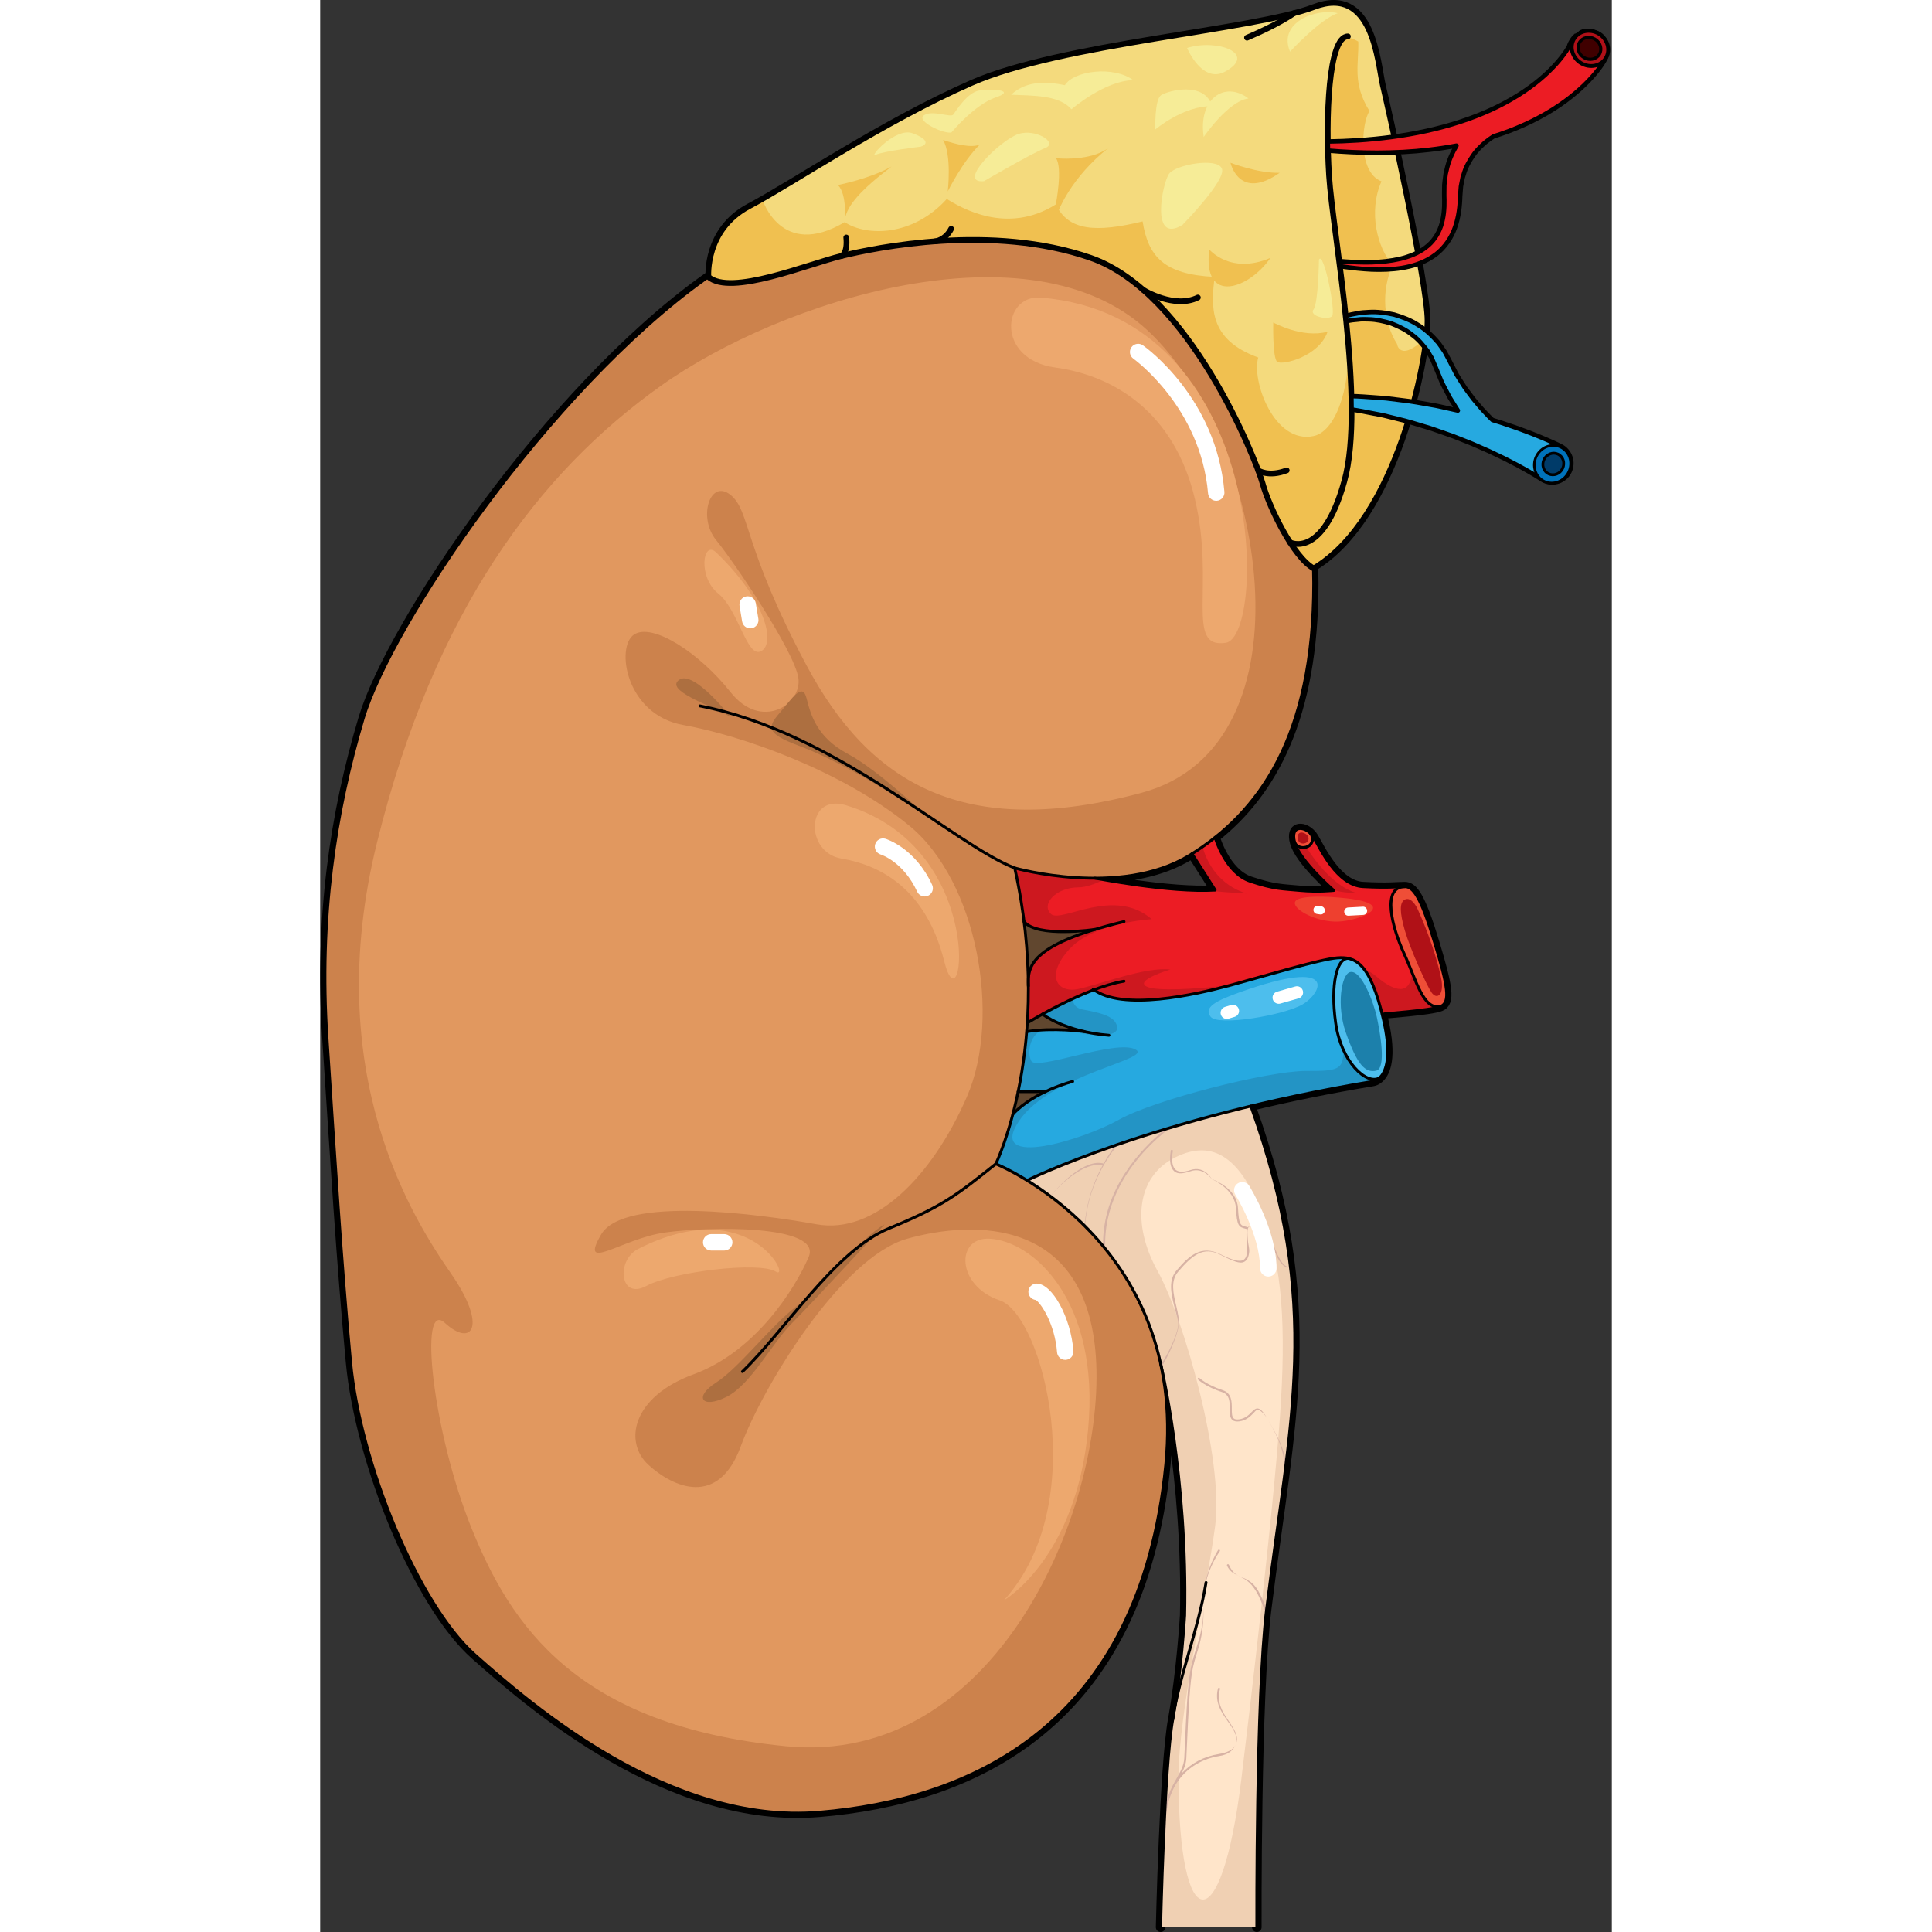 <?xml version="1.0" encoding="utf-8"?>
<!-- Created by: Science Figures, www.sciencefigures.org, Generator: Science Figures Editor -->
<!DOCTYPE svg PUBLIC "-//W3C//DTD SVG 1.1//EN" "http://www.w3.org/Graphics/SVG/1.1/DTD/svg11.dtd">
<svg version="1.1" id="Layer_1" xmlns="http://www.w3.org/2000/svg" xmlns:xlink="http://www.w3.org/1999/xlink" 
	 width="800px" height="800px" viewBox="0 0 337.743 505.187" enable-background="new 0 0 337.743 505.187"
	 xml:space="preserve">
<rect x="0" y="0" width="337.743" height="505.187" fill="#333333" stroke="none"/>
<g>
	<g>
		<g>
			
				<path fill="none" stroke="#000000" stroke-width="2.5" stroke-linecap="round" stroke-linejoin="round" stroke-miterlimit="10" d="
				M244.913,503.937c0,0-0.236-60.424,2.559-83.064c6.113-49.721,14.742-79.219-4.107-131.656c9.555-2.301,20.182-4.502,31.82-6.426
				c0,0,0.902-0.066,1.838-0.945c1.59-1.494,3.299-5.311,1.053-15.079c-0.131-0.547-0.246-1.074-0.387-1.578
				c0-0.109,12.561-0.926,15.248-2c2.687-1.074,1.968-5.189-1.611-17.01c-3.58-11.82-5.557-14.336-7.705-14.336
				s-4.115,0.365-10.918,0c-6.813-0.354-11.111-9.842-12.904-12.873c-0.248-0.418-0.549-0.795-0.885-1.096v-0.01
				c-2.039-1.967-5.209-1.828-4.123,2.342c1.256,4.836,10.238,12.627,10.238,12.627s-4.146,0.451-8.811,0
				c-4.652-0.451-6.619-0.27-13.066-2.418c-6.447-2.15-9.133-11.445-9.133-11.445c14.818-11.777,25.779-31.303,25.779-66.482
				c0-40.33-19.752-68.311-46.5-83.945c-26.754-15.646-72.017-24.695-112.753,4.523C59.798,102.282,18.652,163.19,11.25,187.872
				c-7.416,24.693-11.531,52.268-9.469,83.537c2.053,31.282,3.697,58.437,6.168,84.774c2.473,26.338,17.699,63.367,32.518,76.541
				c14.807,13.164,50.902,44.445,90.061,41.146c39.146-3.289,83.802-22.158,90.585-90.941c0.965-9.865,0.354-18.633-1.367-26.402
				h0.014c0,0,7.113,29.691,6.297,65.904c0,0-0.881,14.818-3.117,27.164c-2.234,12.348-3.18,54.342-3.18,54.342 M202.587,229.641
				c8.111-0.012,17.215-1.377,24.705-5.965c0.223-0.141,0.451-0.279,0.674-0.43l6.053,9.5
				C222.015,233.456,203.026,229.641,202.587,229.641z"/>
			<g>
				<path fill="#FFE5CA" d="M243.364,289.216c18.85,52.438,10.221,81.936,4.107,131.656c-2.795,22.641-2.559,83.064-2.559,83.064
					h-25.154c0,0,0.945-41.994,3.18-54.342c2.236-12.346,3.117-27.164,3.117-27.164c0.816-36.213-6.297-65.904-6.297-65.904h-0.014
					c-5.789-26.412-24.113-41.23-34.9-47.873C184.845,308.654,205.778,298.242,243.364,289.216z"/>
				<path fill="#F0D0B3" d="M243.364,289.216c-37.586,9.025-58.52,19.438-58.52,19.438c10.787,6.643,29.111,21.461,34.9,47.873
					h0.014c0,0,7.113,29.691,6.297,65.904c0,0-0.881,14.818-3.117,27.164c-2.234,12.348-3.18,54.342-3.18,54.342h25.154
					c0,0-0.236-60.424,2.559-83.064C253.585,371.152,262.214,341.654,243.364,289.216z M240.876,465.166
					c-5.252,43.07-16.434,41.148-16.434-0.455c0-16.889,7.303-48.387,9.586-65.732c2.281-17.346-8.217-54.318-15.063-66.645
					c-6.848-12.324-5.479-24.648,4.563-29.67c10.043-5.021,17.387,0.068,23.281,15.977c4.564,12.322,5.934,27.387,4.109,52.494
					C249.093,396.24,243.157,446.451,240.876,465.166z"/>
				<path fill="#D7B2A4" d="M245.206,368.302c-0.631-0.086-1.125,0.406-1.691,0.975c-0.725,0.73-1.629,1.639-3.242,1.854
					c-0.654,0.088-1.107,0.008-1.395-0.242c-0.504-0.441-0.504-1.459-0.504-2.539c0-1.803,0-4.049-2.385-4.844
					c-4.281-1.426-6.047-3.148-6.063-3.164c-0.107-0.107-0.277-0.104-0.381,0c-0.105,0.104-0.105,0.275,0,0.379
					c0.074,0.074,1.857,1.824,6.273,3.295c2.018,0.674,2.018,2.535,2.018,4.334c0,1.205,0,2.342,0.688,2.943
					c0.408,0.359,1.004,0.479,1.82,0.371c1.793-0.238,2.811-1.262,3.553-2.008c0.48-0.486,0.918-1.096,1.293-1.037
					c0.523,0.068,1.662,0.885,2.691,2.68C246.714,369.267,245.94,368.4,245.206,368.302z M235.173,405.242
					c-0.127-0.082-0.291-0.049-0.375,0.074c-0.041,0.061-4.154,6.33-3.861,14.254c-0.287-7.746,4.27-13.895,4.309-13.957
					C235.329,405.49,235.294,405.324,235.173,405.242z M237.616,409.171c-0.063-0.137-0.225-0.197-0.355-0.133
					c-0.135,0.061-0.195,0.219-0.133,0.355c0.711,1.563,1.844,2.104,3.045,2.678C238.966,411.496,238.245,410.556,237.616,409.171z
					 M252.198,385.605c0.125-0.965,0.248-1.932,0.367-2.889c-0.504-3.938-2.188-7.078-4.684-11.418
					C250.995,376.71,252.37,380.267,252.198,385.605z M237.474,449.88c-1.674-2.369-3.084-4.875-2.193-8.223
					c0.041-0.145-0.045-0.291-0.188-0.33c-0.139-0.037-0.291,0.049-0.33,0.191c-0.957,3.59,0.928,6.262,2.594,8.617
					c0.455,0.645,0.885,1.252,1.254,1.869c0.701,1.166,1.396,2.854,0.736,4.264c0.602-1.285,0.535-2.49-0.564-4.324
					C238.403,451.314,237.937,450.533,237.474,449.88z M234.981,458.65c-3.84,0.605-7.217,2.4-9.713,5.059
					c0.646-1.256,1.133-2.479,1.213-3.896c0.07-1.268,0.141-2.871,0.217-4.66c0.246-5.564,0.58-13.184,1.246-17.637
					c0.324-2.156,0.92-4.047,1.551-6.049c1.064-3.383,1.629-6.859,1.441-11.896c0.184,4.945-0.904,8.396-1.955,11.734
					c-0.637,2.023-1.236,3.934-1.568,6.133c-0.67,4.48-1.006,12.115-1.252,17.691c-0.076,1.785-0.146,3.389-0.217,4.654
					c-0.105,1.865-0.98,3.418-1.992,5.215c-0.363,0.645-0.746,1.322-1.115,2.057l-0.002,0.002c-1.398,2.766-2.631,6.377-2.23,12.166
					h0.539c-0.4-5.674,0.805-9.211,2.172-11.924c2.355-4.352,6.637-7.311,11.75-8.117c2.52-0.398,3.639-1.529,4.281-2.912
					C238.782,457.48,237.313,458.281,234.981,458.65z M245.239,415.9c-1.641-2.785-3.643-3.146-5.066-3.828
					c1.428,0.684,3.049,1.457,4.604,4.102c0.922,1.568,1.535,3.201,2.076,4.643c0.16,0.426,0.318,0.842,0.48,1.248
					c0.043-0.383,0.088-0.771,0.133-1.146c-0.035-0.1-0.072-0.189-0.109-0.291C246.808,419.166,246.185,417.509,245.239,415.9z
					 M220.913,295.283c-6.418,5.238-16.498,15.838-16.197,30.555c0.191,0.229,0.381,0.455,0.57,0.688
					c-0.471-11.055,5.055-19.715,9.879-25.09c2.496-2.781,5.049-4.979,7.086-6.553C221.806,295.015,221.354,295.15,220.913,295.283z
					 M233.153,308.328c0,0,0.012,0.004,0.016,0.004c-0.01-0.004-0.016-0.014-0.025-0.02L233.153,308.328z M207.931,299.47
					c-0.973,1.322-2.039,2.92-3.072,4.775c-5.107-1.379-11.76,5.9-13.959,8.523c0.023,0.018,0.045,0.035,0.068,0.053
					c1.914-2.609,8.803-9.227,13.619-8.092c-2.252,4.17-4.268,9.551-4.691,15.816c0.037,0.039,0.078,0.076,0.117,0.115
					c0.553-9.76,5.217-17.24,8.564-21.412C208.358,299.324,208.146,299.398,207.931,299.47z M253.694,331.255
					c-0.236,0.037-0.463,0.045-0.672-0.004c-1.467-0.352-2.523-2.717-3.387-4.799c-0.939-2.268-1.662-4.568-3.635-5.479
					c-1.475-0.682-2.451-0.799-3.07-0.369c-0.121,0.084-0.219,0.188-0.305,0.303c-0.188-0.051-0.377-0.102-0.539-0.141
					c-1.459-0.359-1.85-0.455-2.096-4.893c-0.279-5.01-5.936-7.225-6.822-7.543c0.018,0.012,0.025,0.035,0.045,0.041
					c0.064,0.02,5.961,2.494,6.24,7.531c0.258,4.645,0.732,4.949,2.506,5.385c0.129,0.031,0.281,0.074,0.426,0.113
					c-0.256,0.768-0.174,1.871-0.074,3.098c0.074,0.934,0.15,1.898,0.08,2.768c-0.098,1.15-0.426,1.865-1.004,2.189
					c-0.98,0.551-2.814,0.096-5.951-1.473c-5.117-2.557-8.229,0.379-11.484,4.178c-2.236,2.609-1.434,6.014-0.658,9.305
					c0.48,2.031,1.342,4.061,1.01,5.609c-0.59,2.75-2.51,6.779-4.473,9.77c0.033,0.146,0.082,0.357,0.139,0.607
					c1.967-3.115,3.822-7.445,4.449-10.375c0.357-1.666-0.107-3.643-0.604-5.734c-0.742-3.162-1.514-6.43,0.545-8.832
					c3.768-4.395,6.584-6.631,10.941-4.453c3.355,1.68,5.178,2.521,6.35,1.869c0.744-0.42,1.162-1.273,1.275-2.613
					c0.076-0.914-0.25-1.873-0.328-2.828c-0.121-1.529-0.33-3.285,0.301-3.725c0.436-0.305,1.629,0.121,2.877,0.699
					c1.781,0.824,2.711,3.068,3.611,5.24c0.918,2.213,1.785,4.303,3.52,4.719c0.254,0.061,0.529,0.07,0.813,0.051
					C253.71,331.4,253.702,331.328,253.694,331.255z M227.595,305.943c-1.816,0.607-3.129,0.584-3.898-0.064
					c-0.889-0.756-1.141-2.412-0.744-4.924c0.023-0.148-0.076-0.285-0.223-0.309c-0.158-0.025-0.285,0.078-0.307,0.225
					c-0.434,2.748-0.131,4.52,0.93,5.416c0.93,0.791,2.24,0.629,4.277-0.049c3.256-1.09,5.361,1.865,5.428,2
					c0.018,0.035,0.055,0.049,0.086,0.074C232.788,307.697,230.925,304.83,227.595,305.943z"/>
			</g>
			<g>
				<path fill="#61472F" d="M182.503,285.455h7.102c-2.867,1.365-6.059,3.299-8.477,5.879
					C181.589,289.537,182.062,287.582,182.503,285.455z"/>
				<path fill="#61472F" d="M188.853,265.188c0,0,3.707,2.889,10.908,4.545c-0.785-0.098-8.607-1.086-14.861,0.01l-0.162-0.01
					c0.064-0.742,0.119-1.494,0.172-2.268C185.05,267.379,186.544,266.465,188.853,265.188z"/>
				<path fill="#4DBEED" d="M278.075,266.766c2.246,9.769,0.537,13.585-1.053,15.079c-3.375,1.998-10.061-4.148-11.488-14.368
					c-1.428-10.23,0.355-17,3.32-16.871v-0.012c3.191,0.699,6.156,3.793,8.834,14.594
					C277.829,265.692,277.944,266.219,278.075,266.766z"/>
				<path fill="#1C80AB" d="M276.255,265.768c0.816,3.752,2.67,13.665-0.168,14.214c-2.826,0.547-4.904-1.449-7.912-10.034
					c-2.41-6.869-1.219-15.256,1.17-15.771C272.253,253.547,275.427,262.03,276.255,265.768z"/>
				<path fill="#26A9E0" d="M199.761,269.733c-7.201-1.656-10.908-4.545-10.908-4.545c3.342-1.85,8.383-4.461,13.477-6.373
					c7.65,5.512,26.391,1.311,35.621-1.182c9.316-2.504,23.469-6.803,27.939-7.156c1.01-0.086,2-0.098,2.965,0.117v0.012
					c-2.965-0.129-4.748,6.641-3.32,16.871c1.428,10.22,8.113,16.366,11.488,14.368c-0.936,0.879-1.838,0.945-1.838,0.945
					c-11.639,1.924-22.266,4.125-31.82,6.426c-37.586,9.025-58.52,19.438-58.52,19.438c-4.848-2.986-8.178-4.318-8.178-4.318
					s2.258-4.643,4.461-12.992v-0.01c2.418-2.58,5.609-4.514,8.477-5.879h-7.102c0.934-4.535,1.76-9.801,2.234-15.722l0.162,0.01
					C191.153,268.647,198.976,269.635,199.761,269.733z"/>
				<g>
					<path fill="#2394C5" d="M267.472,274.345c0.369,5.682-1.844,5.688-9.727,5.688c-9.918,0-39.68,7.559-48.893,12.756
						c-9.211,5.197-34.484,12.99-26.217,0.473c8.268-12.52,35.666-16.299,30.469-18.896c-5.195-2.599-25.744,5.668-27.162,3.07
						c-1.018-1.863-0.68-6.505,2.807-8.12c-1.301,0.078-2.605,0.209-3.85,0.428l-0.162-0.01c-0.475,5.921-1.301,11.187-2.234,15.722
						h7.102c-2.867,1.365-6.059,3.299-8.477,5.879v0.01c-2.203,8.35-4.461,12.992-4.461,12.992s3.33,1.332,8.178,4.318
						c0,0,20.934-10.412,58.52-19.438c9.555-2.301,20.182-4.502,31.82-6.426c0,0,0.902-0.066,1.838-0.945
						C274.495,283.339,270.112,280.269,267.472,274.345z"/>
					<path fill="#2394C5" d="M199.761,269.733c-0.359-0.045-2.207-0.275-4.697-0.408c8.381,2.172,13.777,1.67,13.318-0.865
						c-0.473-2.6-3.779-3.543-8.977-4.488c-1.879-0.344-2.545-1.49-2.641-2.813c-3.035,1.402-5.811,2.865-7.912,4.029
						C188.853,265.188,192.56,268.077,199.761,269.733z"/>
				</g>
				<path fill="#4DBEED" d="M240.546,259.428c-6.188,2.203-9.67,3.939-7.699,6.447c1.969,2.506,18.986-0.359,24-3.225
					S266.696,250.114,240.546,259.428z"/>
			</g>
			<g>
				<path fill="#61472F" d="M184.05,240.987c3.32,4.148,17.58,2.182,18.494,2.053c-15.938,4.869-17.334,9.553-17.387,13.563
					C185.081,251.702,184.749,246.479,184.05,240.987z"/>
				<path fill="#EF4E37" d="M258.913,217.874c0.99,1.225,0.625,2.859-0.643,3.461c-1.256,0.611-2.943,0.277-3.48-1.129
					c-1.086-4.17,2.084-4.309,4.123-2.342V217.874z"/>
				<path fill="#B01117" d="M258.116,218.407c0.572,0.707,0.361,1.65-0.371,1.996c-0.727,0.355-1.701,0.162-2.01-0.65
					c-0.627-2.408,1.203-2.488,2.381-1.354V218.407z"/>
				<path fill="#EF4E37" d="M291.325,246.178c3.579,11.82,4.298,15.936,1.611,17.01c-4.566,0.893-6.266-6.801-9.488-13.787
					c-3.225-6.984-5.91-17.559,0.172-17.559C285.769,231.842,287.745,234.358,291.325,246.178z"/>
				<path fill="#B01117" d="M293.112,255.756c0.914,4.469-1.131,5.771-2.508,3.762c-1.363-2.01-5.609-11.459-6.984-16.209
					c-1.363-4.748-1.361-7.152-0.18-7.969c1.191-0.828,2.594,0.336,3.582,2.506C289.944,244.241,292.198,251.274,293.112,255.756z"
					/>
				<path fill="#EC1C24" d="M202.329,258.815c-5.094,1.912-10.135,4.523-13.477,6.373c-2.309,1.277-3.803,2.191-3.943,2.277
					c0.184-3.053,0.289-6.275,0.258-9.65c0-0.396,0-0.805-0.01-1.213c0.053-4.01,1.449-8.693,17.387-13.563
					c-0.914,0.129-15.174,2.096-18.494-2.053v-0.01c-0.559-4.492-1.354-9.166-2.439-14.012c0,0,9.479,2.686,20.977,2.676
					c0.439,0,19.428,3.814,31.432,3.105l-6.053-9.5c2.076-1.301,4.096-2.719,6.053-4.277c0,0,2.686,9.295,9.133,11.445
					c6.447,2.148,8.414,1.967,13.066,2.418c4.664,0.451,8.811,0,8.811,0s-8.982-7.791-10.238-12.627
					c0.537,1.406,2.225,1.74,3.48,1.129c1.268-0.602,1.633-2.236,0.643-3.461c0.336,0.301,0.637,0.678,0.885,1.096
					c1.793,3.031,6.092,12.52,12.904,12.873c6.803,0.365,8.77,0,10.918,0c-6.082,0-3.396,10.574-0.172,17.559
					c3.223,6.986,4.922,14.68,9.488,13.787c-2.688,1.074-15.248,1.891-15.248,2c-2.678-10.801-5.643-13.895-8.834-14.594
					c-0.965-0.215-1.955-0.203-2.965-0.117c-4.471,0.354-18.623,4.652-27.939,7.156C228.72,260.125,209.979,264.327,202.329,258.815
					z"/>
				<g>
					<path fill="#CD181F" d="M270.636,233.37c0,0-6.059-1.25-12.807-11.869c-1.182,0.354-2.564-0.047-3.039-1.295
						c1.168,4.494,8.998,11.529,10.102,12.504C266.903,233.266,268.878,233.551,270.636,233.37z"/>
					<path fill="#CD181F" d="M272.985,253.438c1.65,2.156,3.221,5.768,4.703,11.75c0-0.109,12.561-0.926,15.248-2
						c-3.523,0.689-5.34-3.732-7.463-8.994c-0.352,6.115-4.459,5.232-9.197,1.203C275.216,254.497,274.132,253.866,272.985,253.438z
						"/>
					<path fill="#CD181F" d="M242.427,233.637c0,0-8.68-1.656-11.719-12.215c-0.902,0.631-1.814,1.244-2.742,1.824l6.053,9.5
						c-0.932,0.055-1.906,0.078-2.906,0.084C234.069,233.09,238.724,233.469,242.427,233.637z"/>
					<path fill="#CD181F" d="M198.37,232.026c1.742,0,4.104-0.813,6.596-1.979c-1.416-0.246-2.289-0.406-2.379-0.406
						c-11.498,0.01-20.977-2.676-20.977-2.676c1.086,4.846,1.881,9.52,2.439,14.012v0.01c3.32,4.148,17.58,2.182,18.494,2.053
						c-15.938,4.869-17.334,9.553-17.387,13.563c0.01,0.408,0.01,0.816,0.01,1.213c0.031,3.375-0.074,6.598-0.258,9.65
						c0.141-0.086,1.635-1,3.943-2.277c3.342-1.85,8.383-4.461,13.477-6.373c7.65,5.512,26.391,1.311,35.621-1.182
						c0.055-0.016,0.115-0.031,0.17-0.047c-9.672,1.111-19.111,1.553-21.752,0.498c-4.029-1.611,5.91-4.566,5.91-4.566
						c-6.447-0.807-18.805,4.029-24.178,5.104s-8.596-3.492-2.148-10.477s21.492-7.791,21.492-7.791
						c-9.941-8.598-23.641,1.074-26.328-1.344C188.431,236.592,192.19,232.026,198.37,232.026z"/>
				</g>
				<path fill="#EE402F" d="M268.308,234.891c-4.834-0.551-13.076-0.895-13.432,1.074c-0.359,1.971,5.73,5.193,11.283,5.016
					C271.71,240.801,282.456,236.504,268.308,234.891z"/>
			</g>
			<g>
				<path fill="#E1985F" d="M184.909,267.465c-0.053,0.773-0.107,1.525-0.172,2.268c-0.475,5.921-1.301,11.187-2.234,15.722
					c-0.441,2.127-0.914,4.082-1.375,5.879v0.01c-2.203,8.35-4.461,12.992-4.461,12.992s3.33,1.332,8.178,4.318
					c10.787,6.643,29.111,21.461,34.9,47.873c1.721,7.77,2.332,16.537,1.367,26.402c-6.783,68.783-51.439,87.652-90.585,90.941
					c-39.158,3.299-75.254-27.982-90.061-41.146c-14.818-13.174-30.045-50.203-32.518-76.541
					c-2.471-26.338-4.115-53.492-6.168-84.774c-2.063-31.27,2.053-58.844,9.469-83.537c7.402-24.682,48.549-85.59,89.295-114.807
					c40.736-29.219,86-20.17,112.753-4.523c26.748,15.635,46.5,43.615,46.5,83.945c0,35.18-10.961,54.705-25.779,66.482
					c-1.957,1.559-3.977,2.977-6.053,4.277c-0.223,0.15-0.451,0.289-0.674,0.43c-7.49,4.588-16.594,5.953-24.705,5.965
					c-11.498,0.01-20.977-2.676-20.977-2.676c1.086,4.846,1.881,9.52,2.439,14.012v0.01c0.699,5.492,1.031,10.715,1.107,15.615
					c-0.01,0.408,0,0.816,0.01,1.213C185.198,261.19,185.093,264.413,184.909,267.465z"/>
				<path fill="#CC824C" d="M213.298,68.542c-26.754-15.646-72.017-24.695-112.753,4.523
					C59.798,102.282,18.652,163.19,11.25,187.872c-7.416,24.693-11.531,52.268-9.469,83.537c2.053,31.282,3.697,58.437,6.168,84.774
					c2.473,26.338,17.699,63.367,32.518,76.541c14.807,13.164,50.902,44.445,90.061,41.146
					c39.146-3.289,83.802-22.158,90.585-90.941c0.965-9.865,0.354-18.633-1.367-26.402c-5.789-26.412-24.113-41.23-34.9-47.873
					c-4.848-2.986-8.178-4.318-8.178-4.318s2.258-4.643,4.461-12.992v-0.01c0.461-1.797,0.934-3.752,1.375-5.879
					c0.934-4.535,1.76-9.801,2.234-15.722c0.064-0.742,0.119-1.494,0.172-2.268c0.184-3.053,0.289-6.275,0.258-9.65
					c-0.01-0.396-0.02-0.805-0.01-1.213c-0.076-4.9-0.408-10.123-1.107-15.615v-0.01c-0.559-4.492-1.354-9.166-2.439-14.012
					c0,0,9.479,2.686,20.977,2.676c8.111-0.012,17.215-1.377,24.705-5.965c0.223-0.141,0.451-0.279,0.674-0.43
					c2.076-1.301,4.096-2.719,6.053-4.277c14.818-11.777,25.779-31.303,25.779-66.482
					C259.798,112.157,240.046,84.176,213.298,68.542z M214.757,207.311c-46.207,12.357-70.921-2.15-87.578-33.313
					c-16.654-31.162-14.689-40.443-19.881-44.594c-5.371-4.299-8.594,5.91-3.76,11.82c4.836,5.91,20.418,29.014,21.49,35.998
					c1.076,6.984-9.67,13.969-17.73,3.76c-8.057-10.207-20.416-18.268-25.252-15.043c-4.834,3.223-2.148,20.953,12.896,23.641
					c15.043,2.686,41.371,11.82,59.102,26.326c17.73,14.508,24.177,49.969,15.043,70.923c-9.133,20.955-24.178,35.998-39.223,33.313
					c-15.043-2.688-50.504-7.521-56.416,2.686c-5.908,10.209,5.375,1.076,16.658-0.537c11.283-1.611,41.371-2.148,37.609,6.447
					c-3.76,8.598-13.971,24.717-30.088,30.627s-18.268,17.73-11.82,23.641s18.268,11.281,24.178-4.836
					c5.699-15.541,26.328-49.432,43.521-54.266c17.191-4.836,47.818-5.91,49.429,32.773c1.611,38.686-26.326,105.309-81.13,99.936
					c-54.803-5.373-71.996-31.699-82.203-56.953c-10.209-25.252-13.973-60.176-6.986-53.729s11.283,1.074,1.613-12.895
					c-9.672-13.969-34.387-52.117-19.344-112.831c15.045-60.713,42.447-96.711,74.146-119.277s96.71-42.982,127.335-14.508
					C246.995,114.897,260.962,194.954,214.757,207.311z"/>
				<path fill="#AD6F40" d="M158.343,213.221c-13.971-9.135-24.717-15.045-33.314-18.268c-8.594-3.225-8.057-4.836-4.834-8.598
					c3.225-3.76,5.91-8.059,6.984-3.76c1.076,4.297,2.686,10.207,10.746,14.506S158.343,213.221,158.343,213.221z"/>
				<path fill="#AD6F40" d="M107.298,187.43c-5.908-3.223-17.191-6.984-13.43-9.67C97.628,175.073,107.298,187.43,107.298,187.43z"
					/>
				<path fill="#AD6F40" d="M147.595,320.142c-5.908,3.223-16.654,16.656-23.102,21.492c-6.447,4.834-15.045,16.117-20.955,19.879
					s-3.76,6.984,2.688,3.762c6.447-3.225,11.82-13.971,17.193-19.344S147.595,320.142,147.595,320.142z"/>
				<path fill="#EDA86E" d="M188.431,77.825c-10.105-0.82-11.82,16.119,3.76,18.268c15.582,2.148,31.164,11.82,36.537,34.387
					c5.371,22.566-2.688,39.221,8.059,37.609S248.069,82.661,188.431,77.825z"/>
				<path fill="#EDA86E" d="M103.539,144.448c-3.512-3.365-4.834,6.447,0.537,10.746c5.373,4.299,7.523,17.193,11.283,15.045
					C119.121,168.088,116.435,156.805,103.539,144.448z"/>
				<path fill="#EDA86E" d="M137.388,210.534c-10.344-3.102-10.746,12.357-1.074,13.971c9.672,1.611,22.029,7.521,26.863,26.863
					C168.011,270.711,174.997,221.817,137.388,210.534z"/>
				<path fill="#EDA86E" d="M83.123,326.589c-5.766,2.936-4.836,13.432,2.148,9.672c6.984-3.762,29.551-6.447,33.85-3.762
					S112.673,311.544,83.123,326.589z"/>
				<path fill="#EDA86E" d="M174.997,323.904c-8.931-0.426-8.595,12.357,2.688,16.117c11.281,3.762,24.178,53.191,1.074,78.445
					c0,0,18.805-10.746,22.029-44.596C204.011,340.021,186.28,324.441,174.997,323.904z"/>
			</g>
			<g>
				<path fill="#FFFFFF" d="M234.302,130.95c-1.105,0-2.045-0.846-2.141-1.965c-1.93-22.494-19.342-35.063-19.518-35.188
					c-0.969-0.684-1.201-2.023-0.516-2.992c0.682-0.971,2.018-1.203,2.992-0.52c0.783,0.551,19.221,13.791,21.324,38.332
					c0.102,1.182-0.775,2.223-1.957,2.324C234.423,130.948,234.362,130.95,234.302,130.95z"/>
				<path fill="#FFFFFF" d="M158.064,234.418c-0.813,0-1.59-0.463-1.953-1.248c-3.588-7.775-9.33-9.662-9.57-9.738
					c-1.127-0.355-1.762-1.555-1.416-2.684c0.348-1.129,1.537-1.764,2.664-1.43c0.316,0.096,7.787,2.432,12.227,12.051
					c0.496,1.076,0.025,2.354-1.053,2.852C158.671,234.356,158.365,234.418,158.064,234.418z"/>
				<path fill="#FFFFFF" d="M194.819,355.585c-1.111,0-2.055-0.857-2.141-1.984c-0.574-7.471-4.293-12.965-5.59-13.684
					c-1.074-0.123-1.906-1.033-1.906-2.137c0-1.188,0.965-2.148,2.15-2.148c4.098,0,8.961,8.902,9.631,17.641
					c0.092,1.184-0.793,2.215-1.977,2.307C194.931,355.583,194.874,355.585,194.819,355.585z"/>
				<path fill="#FFFFFF" d="M105.648,326.996h-3.402c-1.188,0-2.15-0.961-2.15-2.148s0.963-2.148,2.15-2.148h3.402
					c1.188,0,2.15,0.961,2.15,2.148S106.835,326.996,105.648,326.996z"/>
				<path fill="#FFFFFF" d="M112.455,164.305c-1.033,0-1.943-0.744-2.119-1.797l-0.68-4.084c-0.195-1.17,0.594-2.277,1.766-2.473
					c1.178-0.197,2.277,0.596,2.473,1.766l0.682,4.084c0.195,1.172-0.596,2.279-1.766,2.475
					C112.689,164.295,112.57,164.305,112.455,164.305z"/>
				<path fill="#FFFFFF" d="M247.915,333.804c-1.186,0-2.146-0.963-2.146-2.15c0-8.811-6.416-19.178-6.482-19.281
					c-0.629-1.006-0.324-2.332,0.686-2.961c1.006-0.629,2.332-0.324,2.959,0.684c0.293,0.465,7.135,11.529,7.135,21.559
					C250.065,332.841,249.104,333.804,247.915,333.804z"/>
				<path fill="#FFFFFF" d="M250.638,262.471c-0.701,0-1.346-0.461-1.549-1.168c-0.244-0.857,0.25-1.748,1.107-1.994l4.766-1.361
					c0.852-0.244,1.746,0.25,1.992,1.107c0.242,0.855-0.25,1.748-1.107,1.992l-4.766,1.363
					C250.933,262.452,250.784,262.471,250.638,262.471z"/>
				<path fill="#FFFFFF" d="M268.841,239.448c-0.566,0-1.041-0.445-1.07-1.016c-0.033-0.594,0.422-1.1,1.012-1.133l3.85-0.209
					c0.58-0.059,1.1,0.42,1.133,1.014s-0.422,1.1-1.014,1.131l-3.85,0.211C268.882,239.448,268.862,239.448,268.841,239.448z"/>
				<path fill="#FFFFFF" d="M237.058,266.436c-0.693,0-1.332-0.449-1.543-1.146c-0.256-0.852,0.227-1.752,1.078-2.008l1.604-0.486
					c0.854-0.26,1.752,0.225,2.01,1.078c0.26,0.852-0.225,1.75-1.076,2.008l-1.605,0.484
					C237.37,266.413,237.212,266.436,237.058,266.436z"/>
				<path fill="#FFFFFF" d="M261.63,239.12c-0.053,0-0.102-0.004-0.152-0.012l-0.834-0.119c-0.588-0.084-0.996-0.627-0.912-1.215
					c0.084-0.586,0.625-0.988,1.213-0.912l0.834,0.119c0.588,0.084,0.996,0.627,0.914,1.215
					C262.616,238.731,262.155,239.12,261.63,239.12z"/>
			</g>
			<g>
				
					<path fill="none" stroke="#000000" stroke-width="0.75" stroke-linecap="round" stroke-linejoin="round" stroke-miterlimit="10" d="
					M222.933,449.593c1.672-11.414,6.6-23.035,8.705-35.803"/>
				<g>
					
						<path fill="none" stroke="#000000" stroke-width="0.75" stroke-linecap="round" stroke-linejoin="round" stroke-miterlimit="10" d="
						M181.608,226.967c0,0,27.57,7.818,45.678-3.293c18.105-11.111,32.508-30.861,32.508-71.189s-19.752-68.311-46.5-83.949
						c-26.748-15.637-72.013-24.689-112.753,4.527C59.802,102.28,18.65,163.184,11.244,187.874s-11.523,52.262-9.465,83.537
						c2.059,31.276,3.703,58.435,6.17,84.771c2.471,26.338,17.697,63.373,32.512,76.541c14.814,13.17,50.912,44.445,90.063,41.152
						s83.806-22.158,90.589-90.945c5.762-58.434-44.443-78.598-44.443-78.598S191.896,273.058,181.608,226.967z"/>
					
						<path fill="none" stroke="#000000" stroke-width="0.75" stroke-linecap="round" stroke-linejoin="round" stroke-miterlimit="10" d="
						M181.608,226.967c-16.048-6.174-46.501-35.391-82.302-42.387"/>
					
						<path fill="none" stroke="#000000" stroke-width="0.75" stroke-linecap="round" stroke-linejoin="round" stroke-miterlimit="10" d="
						M176.669,304.332c-10.287,8.23-13.99,11.139-27.982,16.887c-13.992,5.746-27.158,26.734-38.271,37.432"/>
					
						<path fill="none" stroke="#000000" stroke-width="0.75" stroke-linecap="round" stroke-linejoin="round" stroke-miterlimit="10" d="
						M244.917,503.937c0,0-0.236-60.428,2.549-83.063c6.121-49.723,14.748-79.221-4.102-131.66"/>
					
						<path fill="none" stroke="#000000" stroke-width="0.75" stroke-linecap="round" stroke-linejoin="round" stroke-miterlimit="10" d="
						M219.753,356.531c0,0,7.121,29.689,6.297,65.902c0,0-0.881,14.814-3.117,27.16c-2.232,12.346-3.18,54.344-3.18,54.344"/>
					
						<path fill="none" stroke="#000000" stroke-width="0.75" stroke-linecap="round" stroke-linejoin="round" stroke-miterlimit="10" d="
						M184.847,308.658c0,0,32.922-16.375,90.34-25.871c0,0,6.465-0.434,2.883-16.017c-3.58-15.582-7.699-16.654-12.178-16.297
						s-18.627,4.654-27.939,7.162c-9.313,2.51-28.297,6.768-35.82,1.037"/>
					
						<path fill="none" stroke="#000000" stroke-width="0.75" stroke-linecap="round" stroke-linejoin="round" stroke-miterlimit="10" d="
						M184.901,267.473c0,0,14.727-9.121,25.291-10.912"/>
					
						<path fill="none" stroke="#000000" stroke-width="0.75" stroke-linecap="round" stroke-linejoin="round" stroke-miterlimit="10" d="
						M188.854,265.184c0,0,5.936,4.631,17.398,5.527"/>
					
						<path fill="none" stroke="#000000" stroke-width="0.75" stroke-linecap="round" stroke-linejoin="round" stroke-miterlimit="10" d="
						M199.821,269.741c0,0-8.334-1.148-14.92,0"/>
					
						<path fill="none" stroke="#000000" stroke-width="0.75" stroke-linecap="round" stroke-linejoin="round" stroke-miterlimit="10" d="
						M196.761,282.787c0,0-9.967,2.496-15.641,8.553"/>
					
						<line fill="none" stroke="#000000" stroke-width="0.75" stroke-linecap="round" stroke-linejoin="round" stroke-miterlimit="10" x1="189.622" y1="285.451" x2="182.503" y2="285.451"/>
					
						<path fill="none" stroke="#000000" stroke-width="0.75" stroke-linecap="round" stroke-linejoin="round" stroke-miterlimit="10" d="
						M268.856,250.6c-2.965-0.127-4.756,6.65-3.324,16.873c1.434,10.224,8.115,16.372,11.49,14.372"/>
					
						<path fill="none" stroke="#000000" stroke-width="0.75" stroke-linecap="round" stroke-linejoin="round" stroke-miterlimit="10" d="
						M185.171,257.817c-0.115-4.818-0.23-10.748,25.021-16.836"/>
					
						<path fill="none" stroke="#000000" stroke-width="0.75" stroke-linecap="round" stroke-linejoin="round" stroke-miterlimit="10" d="
						M202.587,243.032c0,0-15.127,2.246-18.535-2.051"/>
					
						<path fill="none" stroke="#000000" stroke-width="0.75" stroke-linecap="round" stroke-linejoin="round" stroke-miterlimit="10" d="
						M202.587,229.637c0.439,0,19.424,3.822,31.424,3.105l-6.045-9.492"/>
					
						<path fill="none" stroke="#000000" stroke-width="0.75" stroke-linecap="round" stroke-linejoin="round" stroke-miterlimit="10" d="
						M234.011,218.975c0,0,2.688,9.289,9.135,11.439c6.447,2.148,8.418,1.969,13.074,2.418c4.656,0.447,8.811,0,8.811,0
						s-8.988-7.791-10.242-12.627c-1.256-4.836,3.209-4.254,5.006-1.23c1.799,3.021,6.098,12.512,12.902,12.871
						c6.807,0.359,8.777,0,10.926,0s4.119,2.508,7.701,14.328c3.583,11.82,4.3,15.939,1.611,17.014
						c-2.686,1.074-15.273,1.887-15.244,1.996"/>
					
						<path fill="none" stroke="#000000" stroke-width="0.75" stroke-linecap="round" stroke-linejoin="round" stroke-miterlimit="10" d="
						M292.935,263.188c-4.57,0.896-6.27-6.805-9.492-13.789s-5.91-17.553,0.18-17.553"/>
					
						<path fill="none" stroke="#000000" stroke-width="0.75" stroke-linecap="round" stroke-linejoin="round" stroke-miterlimit="10" d="
						M254.788,220.206c0.533,1.408,2.223,1.738,3.484,1.131c1.26-0.609,1.629-2.244,0.641-3.469"/>
				</g>
			</g>
		</g>
		<path fill="#F4DA7D" d="M101.507,72.385c0,0-0.954-12.333,10.609-18.448s34.906-22.031,58.25-32.288
			c23.344-10.258,73.817-13.795,89.432-19.808c15.615-6.013,16.676,14.501,18.091,20.515c1.415,6.013,11.673,51.639,11.673,61.543
			c0,9.902-7.887,51.639-29.764,64.726c-5.253-2.829-11.619-15.916-13.388-22.282c-1.769-6.367-19.101-49.914-44.919-58.912
			c-25.82-8.998-56.238-2.679-65.08-0.533C127.569,69.043,107.277,77.497,101.507,72.385z"/>
		<path fill="#F0C050" d="M281.554,89.893h-7.475l-10.654,23.666l-14.989,18.377c2.774,6.531,7.387,14.547,11.362,16.688
			c19.53-11.683,27.904-46.179,29.477-60.495C282.227,95.055,281.554,89.893,281.554,89.893z"/>
		<path fill="#F0C050" d="M271.449,132.665c-0.919-7.531,2.939-13.41,7.532-18.738c-2.537-4.803-1.47-16.718,2.572-24.033
			c-3.491-5.478-4.226-13.812-1.103-20.609c-4.042-4.408-6.431-13.961-2.939-21.861c-6.378-2.469-5.144-15.615-3.123-18.371
			c-4.593-7.349-2.756-12.309-2.939-18.188c-6.981-4.041-6.431,4.515-7.849,16.881s3.701,47.343,5,59.369
			c1.298,12.025-2.428,25.525-8.807,26.898c-10.393,2.237-16.336-14.648-14.499-20.527c-13.228-4.776-12.259-13.549-11.431-21.08
			c-13.238-0.633-17.346-5.325-18.814-14.511c-12.125,2.939-19.388,2.536-22.694-4.444c-12.86,8.084-24.843,0.791-28.517-1.414
			c-8.956,9.898-21.093,9.78-26.683,6.042c-16.718,9.921-21.572-6.058-21.572-6.058l0,0c-1.249,0.713-2.409,1.356-3.468,1.917
			c-11.563,6.115-10.609,18.448-10.609,18.448c5.771,5.111,26.062-3.342,34.904-5.488c8.842-2.146,39.26-8.465,65.08,0.533
			c25.818,8.998,43.15,52.545,44.919,58.912c1.769,6.366,8.135,19.453,13.388,22.282
			C259.798,148.625,265.203,136.339,271.449,132.665z"/>
		
			<path fill="none" stroke="#000000" stroke-width="1.5" stroke-linecap="round" stroke-linejoin="round" stroke-miterlimit="10" d="
			M101.507,72.385c0,0-0.954-12.333,10.609-18.448s34.906-22.031,58.25-32.288c23.344-10.258,73.817-13.795,89.432-19.808
			c15.615-6.013,16.676,14.501,18.091,20.515c1.415,6.013,11.673,51.639,11.673,61.543c0,9.902-7.887,51.639-29.764,64.726
			c-5.253-2.829-11.619-15.916-13.388-22.282c-1.769-6.367-19.101-49.914-44.919-58.912c-25.82-8.998-56.238-2.679-65.08-0.533
			C127.569,69.043,107.277,77.497,101.507,72.385z"/>
		
			<path fill="none" stroke="#000000" stroke-width="1.5" stroke-linecap="round" stroke-linejoin="round" stroke-miterlimit="10" d="
			M253.603,141.824c0,0,8.501,4.515,14.186-15.952c5.686-20.467-3.033-64.813-3.98-79.973s-0.189-36.386,4.928-36.386"/>
		<path fill="#F6EC97" d="M225.487,58.795c0,0,11.529-11.735,10.294-14.721s-12.044-1.029-13.794,1.338
			S216.943,64.045,225.487,58.795z"/>
		<path fill="#F6EC97" d="M173.556,47.377c0,0,12.619-7.361,16.037-8.676s-2.365-5.127-6.967-3.682
			C178.024,36.466,166.193,48.035,173.556,47.377z"/>
		<path fill="#F6EC97" d="M196.429,28.579c0,0,8.677-7.493,16.17-7.625c-5.127-3.812-15.512-2.496-17.879,1.315
			c-3.813-0.789-9.709-1.577-14.057,2.497C186.044,25.03,193.274,24.767,196.429,28.579z"/>
		<path fill="#F6EC97" d="M218.383,33.837c0,0,7.493-6.311,14.854-6.048c-1.971-6.704-11.604-4.074-13.361-2.892
			C218.12,26.081,218.383,33.837,218.383,33.837z"/>
		<path fill="#F0C050" d="M249.216,84.333c0,0,7.593,4.21,14.209,2.405c-2.33,6.615-11.877,8.795-13.156,7.894
			C248.991,93.731,249.216,84.333,249.216,84.333z"/>
		
			<path fill="none" stroke="#000000" stroke-width="1.5" stroke-linecap="round" stroke-linejoin="round" stroke-miterlimit="10" d="
			M254.62,3.454c0,0-3.764,2.789-12.268,6.398"/>
		
			<path fill="none" stroke="#000000" stroke-width="1.5" stroke-linecap="round" stroke-linejoin="round" stroke-miterlimit="10" d="
			M136.411,66.897c0,0,1.563-0.78,1.154-4.8"/>
		
			<path fill="none" stroke="#000000" stroke-width="1.5" stroke-linecap="round" stroke-linejoin="round" stroke-miterlimit="10" d="
			M215.266,75.833c0,0,8.106,5.01,14.235,1.964"/>
		
			<path fill="none" stroke="#000000" stroke-width="1.5" stroke-linecap="round" stroke-linejoin="round" stroke-miterlimit="10" d="
			M245.274,122.997c0,0,2.68,1.842,7.456,0"/>
		
			<path fill="none" stroke="#000000" stroke-width="1.5" stroke-linecap="round" stroke-linejoin="round" stroke-miterlimit="10" d="
			M160.753,63.109c0,0,2.643-0.206,4.234-3.276"/>
		<path fill="#F6EC97" d="M231.03,35.809c0,0,6.43-9.446,11.715-10.063C236.426,20.989,229.529,25.93,231.03,35.809z"/>
		<path fill="#F6EC97" d="M226.675,12.538c0,0,3.968,9.519,10.05,6.131C245.083,14.014,234.604,10.073,226.675,12.538z"/>
		<path fill="#F6EC97" d="M253.603,13.5c0,0,8.004-8.635,12.496-10.047C260.554,2.045,250.347,5.799,253.603,13.5z"/>
		<path fill="#F0C050" d="M232.48,65.227c0,0,5.546,6.695,16.006,2.203C242.937,75.519,230.684,79.93,232.48,65.227z"/>
		<path fill="#F0C050" d="M192.355,53.45c0,0,1.874-9.556,0.036-12.104c2.727,0.355,10.133,0.296,13.925-2.844
			c-10.243,8.074-13.359,16.894-13.359,16.894S192.355,54.985,192.355,53.45z"/>
		<path fill="#F0C050" d="M238.033,42.56c0,0,2.225,10.087,12.868,2.62C245.183,45.338,238.033,42.56,238.033,42.56z"/>
		<path fill="#F0C050" d="M137.176,57.397c0,0,0.613-6.518-1.784-9.021c4.231-0.871,10.146-2.604,14.021-4.849
			C141.255,49.749,137.788,53.725,137.176,57.397z"/>
		<path fill="#F0C050" d="M164.098,50.055c0,0,1.115-9.484-1.227-13.461c3.267,1.121,7.345,2.141,9.589,1.223
			C167.973,42.203,164.098,50.055,164.098,50.055z"/>
		<path fill="#F6EC97" d="M157.011,38.352c0,0-9.77,1.18-11.767,2.131c-1.997,0.95,5.182-7.309,9.662-5.635
			C159.386,36.521,158.684,37.862,157.011,38.352z"/>
		<path fill="#F6EC97" d="M165.061,34.624c0,0,6.045-7.279,11.556-9.148s-0.843-2.354-4.157-1.852
			c-3.316,0.503-6.232,5.461-6.925,6.336s-5.469-1.313-7.656,0.182S163.129,35.132,165.061,34.624z"/>
		<path fill="#F6EC97" d="M261.163,67.901c0,0-0.156,11.335-1.424,13.037c-1.268,1.703,3.814,2.877,4.855,1.73
			S262.347,65.366,261.163,67.901z"/>
	</g>
	
		<path fill="#26A9E0" stroke="#000000" stroke-width="1.168" stroke-linecap="round" stroke-linejoin="round" stroke-miterlimit="10" d="
		M324.316,116.632c0,0-0.313-0.149-0.897-0.431c-0.31-0.145-0.69-0.322-1.138-0.532c-0.432-0.189-0.926-0.406-1.48-0.649
		c-1.108-0.492-2.457-1.023-4.003-1.648c-1.56-0.574-3.297-1.276-5.232-1.91c-0.964-0.325-1.967-0.665-3.005-1.017
		c-0.654-0.198-1.344-0.409-2.023-0.616c-0.63-0.595-1.342-1.339-2.15-2.2c-0.887-0.912-1.775-2.038-2.801-3.227
		c-0.469-0.625-0.957-1.277-1.463-1.952c-0.251-0.339-0.519-0.678-0.77-1.033c-0.232-0.366-0.469-0.737-0.709-1.114
		c-0.476-0.756-0.99-1.523-1.475-2.329c-0.429-0.832-0.867-1.682-1.314-2.546c-0.245-0.477-0.492-0.958-0.742-1.442
		c-0.244-0.458-0.49-0.92-0.738-1.384c-0.131-0.235-0.229-0.458-0.39-0.705l-0.518-0.751c-0.351-0.495-0.703-0.992-1.057-1.492
		c-1.544-1.759-3.234-3.438-5.262-4.633c-1.947-1.31-4.156-2.125-6.324-2.766c-2.217-0.49-4.432-0.783-6.563-0.652
		c-1.064,0.062-2.107,0.095-3.104,0.334c-1.002,0.186-1.982,0.34-2.891,0.679c-0.039,0.011-0.075,0.025-0.114,0.036
		c0.048,0.461,0.098,0.921,0.145,1.383c0.105-0.021,0.204-0.051,0.312-0.069c0.879-0.249,1.814-0.31,2.76-0.402
		c0.94-0.146,1.91-0.087,2.889-0.062c1.961,0.045,3.938,0.495,5.865,1.092c1.877,0.746,3.744,1.614,5.318,2.896
		c1.657,1.166,2.953,2.739,4.113,4.29c0.232,0.398,0.465,0.795,0.695,1.19l0.352,0.58c0.113,0.205,0.21,0.476,0.315,0.709
		c0.206,0.483,0.412,0.965,0.616,1.442c0.188,0.456,0.373,0.909,0.559,1.358c0.408,0.99,0.811,1.965,1.205,2.919
		c0.449,0.923,0.932,1.803,1.382,2.674c0.229,0.435,0.453,0.863,0.674,1.285c0.239,0.41,0.494,0.801,0.734,1.192
		c0.48,0.769,0.942,1.511,1.389,2.224c-0.979-0.219-1.961-0.438-2.963-0.662c-1.271-0.277-2.546-0.587-3.858-0.793
		c-2.615-0.448-5.248-0.974-7.928-1.252c-1.331-0.166-2.662-0.332-3.988-0.497c-1.332-0.098-2.66-0.194-3.979-0.29
		c-1.316-0.08-2.615-0.209-3.906-0.246c-0.408-0.004-0.804-0.008-1.209-0.012c0.029,1.181,0.049,2.35,0.052,3.5
		c0.272,0.036,0.538,0.07,0.813,0.105c1.238,0.184,2.481,0.459,3.736,0.687c1.252,0.242,2.514,0.486,3.78,0.731
		c1.253,0.311,2.511,0.622,3.768,0.934c2.521,0.566,4.987,1.376,7.42,2.096c1.222,0.341,2.405,0.784,3.581,1.191
		c1.172,0.412,2.329,0.82,3.468,1.221c2.239,0.916,4.434,1.694,6.443,2.616c1.009,0.443,1.99,0.875,2.94,1.292
		c0.935,0.446,1.838,0.877,2.705,1.291c1.742,0.807,3.278,1.655,4.661,2.358c1.354,0.746,2.547,1.387,3.487,1.947
		c0.473,0.278,0.894,0.526,1.261,0.742c0.342,0.213,0.631,0.393,0.866,0.539c0.495,0.314,0.76,0.482,0.76,0.482l0.101,0.064
		c0.158,0.099,0.322,0.189,0.494,0.271c2.495,1.196,5.488,0.145,6.686-2.352C327.865,120.823,326.813,117.83,324.316,116.632z"/>
	
		<path fill="#EC1C24" stroke="#000000" stroke-width="1.168" stroke-linecap="round" stroke-linejoin="round" stroke-miterlimit="10" d="
		M336.311,11.469c-0.295-0.692-0.264-0.816-1.021-1.738c-0.725-1.302-4.257-2.222-5.75-1.19c-1.701,0.983-0.635,0.393-1.084,0.671
		c-0.184,0.149-0.357,0.312-0.516,0.482l-0.229,0.263l-0.047,0.059l-0.169,0.225c-0.276,0.401-0.294,0.456-0.366,0.572
		c-0.16,0.282-0.242,0.428-0.242,0.428c-0.158,0.313-0.279,0.636-0.368,0.962c-0.197,0.343-0.44,0.739-0.736,1.178
		c-1.281,1.916-3.539,4.635-6.854,7.401c-3.302,2.776-7.662,5.582-12.762,7.912c-5.091,2.347-10.896,4.221-16.876,5.528
		c-5.98,1.318-12.129,2.088-17.932,2.468c-2.72,0.178-5.359,0.271-7.885,0.307c0.012,0.798,0.028,1.591,0.049,2.381
		c7.974,0.677,17.258,0.883,26.591-0.224c2.343-0.272,4.686-0.63,7-1.07c-1.092,1.872-2.099,4.024-2.59,6.428
		c-0.074,0.309-0.15,0.619-0.226,0.932c-0.041,0.317-0.084,0.637-0.125,0.959c-0.077,0.642-0.178,1.291-0.229,1.945
		c-0.007,0.654-0.015,1.315-0.022,1.983l-0.002,0.954l0.027,0.932c0.055,2.295-0.161,4.713-0.895,6.913
		c-0.76,2.183-2.066,4.175-3.991,5.592c-1.889,1.454-4.261,2.378-6.688,2.962c-2.443,0.567-4.961,0.813-7.408,0.895
		c-2.451,0.061-4.838-0.035-7.101-0.197c-0.478-0.039-0.946-0.082-1.412-0.126c0.057,0.444,0.113,0.884,0.171,1.334
		c0.359,0.059,0.718,0.118,1.086,0.175c2.283,0.326,4.708,0.597,7.246,0.713c2.537,0.093,5.19,0.029,7.893-0.399
		c2.685-0.452,5.471-1.276,7.94-2.902c2.504-1.572,4.454-4.082,5.587-6.767c1.118-2.715,1.546-5.489,1.675-8.171l0.037-0.931
		c0.016-0.38,0.045-0.59,0.066-0.891c0.045-0.557,0.088-1.107,0.131-1.652c0.083-0.536,0.209-1.056,0.305-1.573l0.15-0.769
		l0.24-0.729c0.537-1.965,1.508-3.624,2.49-5.053c0.979-1.445,2.188-2.538,3.253-3.47c0.734-0.607,1.447-1.098,2.106-1.514
		c0.625-0.197,1.248-0.397,1.862-0.609c5.829-1.988,11.085-4.639,15.294-7.511c4.225-2.86,7.38-5.906,9.408-8.352
		c1.023-1.232,1.759-2.274,2.305-3.202c0.145-0.253,0.259-0.445,0.441-0.851l0.084-0.202l0.072-0.196l0.033-0.099l0.064-0.21
		l0.079-0.328l0.032-0.163c0.002-0.084,0.018,0.076,0.07-0.693C336.594,12.669,336.507,12.041,336.311,11.469z"/>
	<g>
		
			<ellipse transform="matrix(0.903 0.429 -0.429 0.903 83.116 -126.486)" fill="#0072BA" stroke="#000000" stroke-width="0.676" stroke-linecap="round" stroke-linejoin="round" stroke-miterlimit="10" cx="322.438" cy="121.328" rx="4.702" ry="4.963"/>
		
			<path fill="#003B69" stroke="#000000" stroke-width="0.733" stroke-linecap="round" stroke-linejoin="round" stroke-miterlimit="10" d="
			M323.66,118.752c-1.348-0.639-2.986-0.005-3.662,1.418c-0.674,1.423-0.131,3.094,1.218,3.734c1.348,0.637,2.988,0.004,3.663-1.42
			C325.554,121.065,325.008,119.393,323.66,118.752z"/>
		
			<ellipse transform="matrix(0.514 -0.858 0.858 0.514 150.586 290.921)" fill="#AF1018" stroke="#000000" stroke-width="1.005" stroke-linecap="round" stroke-linejoin="round" stroke-miterlimit="10" cx="331.892" cy="12.64" rx="4.497" ry="4.866"/>
		
			<path fill="#400000" stroke="#000000" stroke-width="0.82" stroke-linecap="round" stroke-linejoin="round" stroke-miterlimit="10" d="
			M333.332,10.233c1.438,0.861,1.957,2.637,1.162,3.964c-0.795,1.332-2.605,1.709-4.043,0.85s-1.957-2.636-1.162-3.963
			C330.085,9.754,331.895,9.375,333.332,10.233z"/>
	</g>
</g>
</svg>